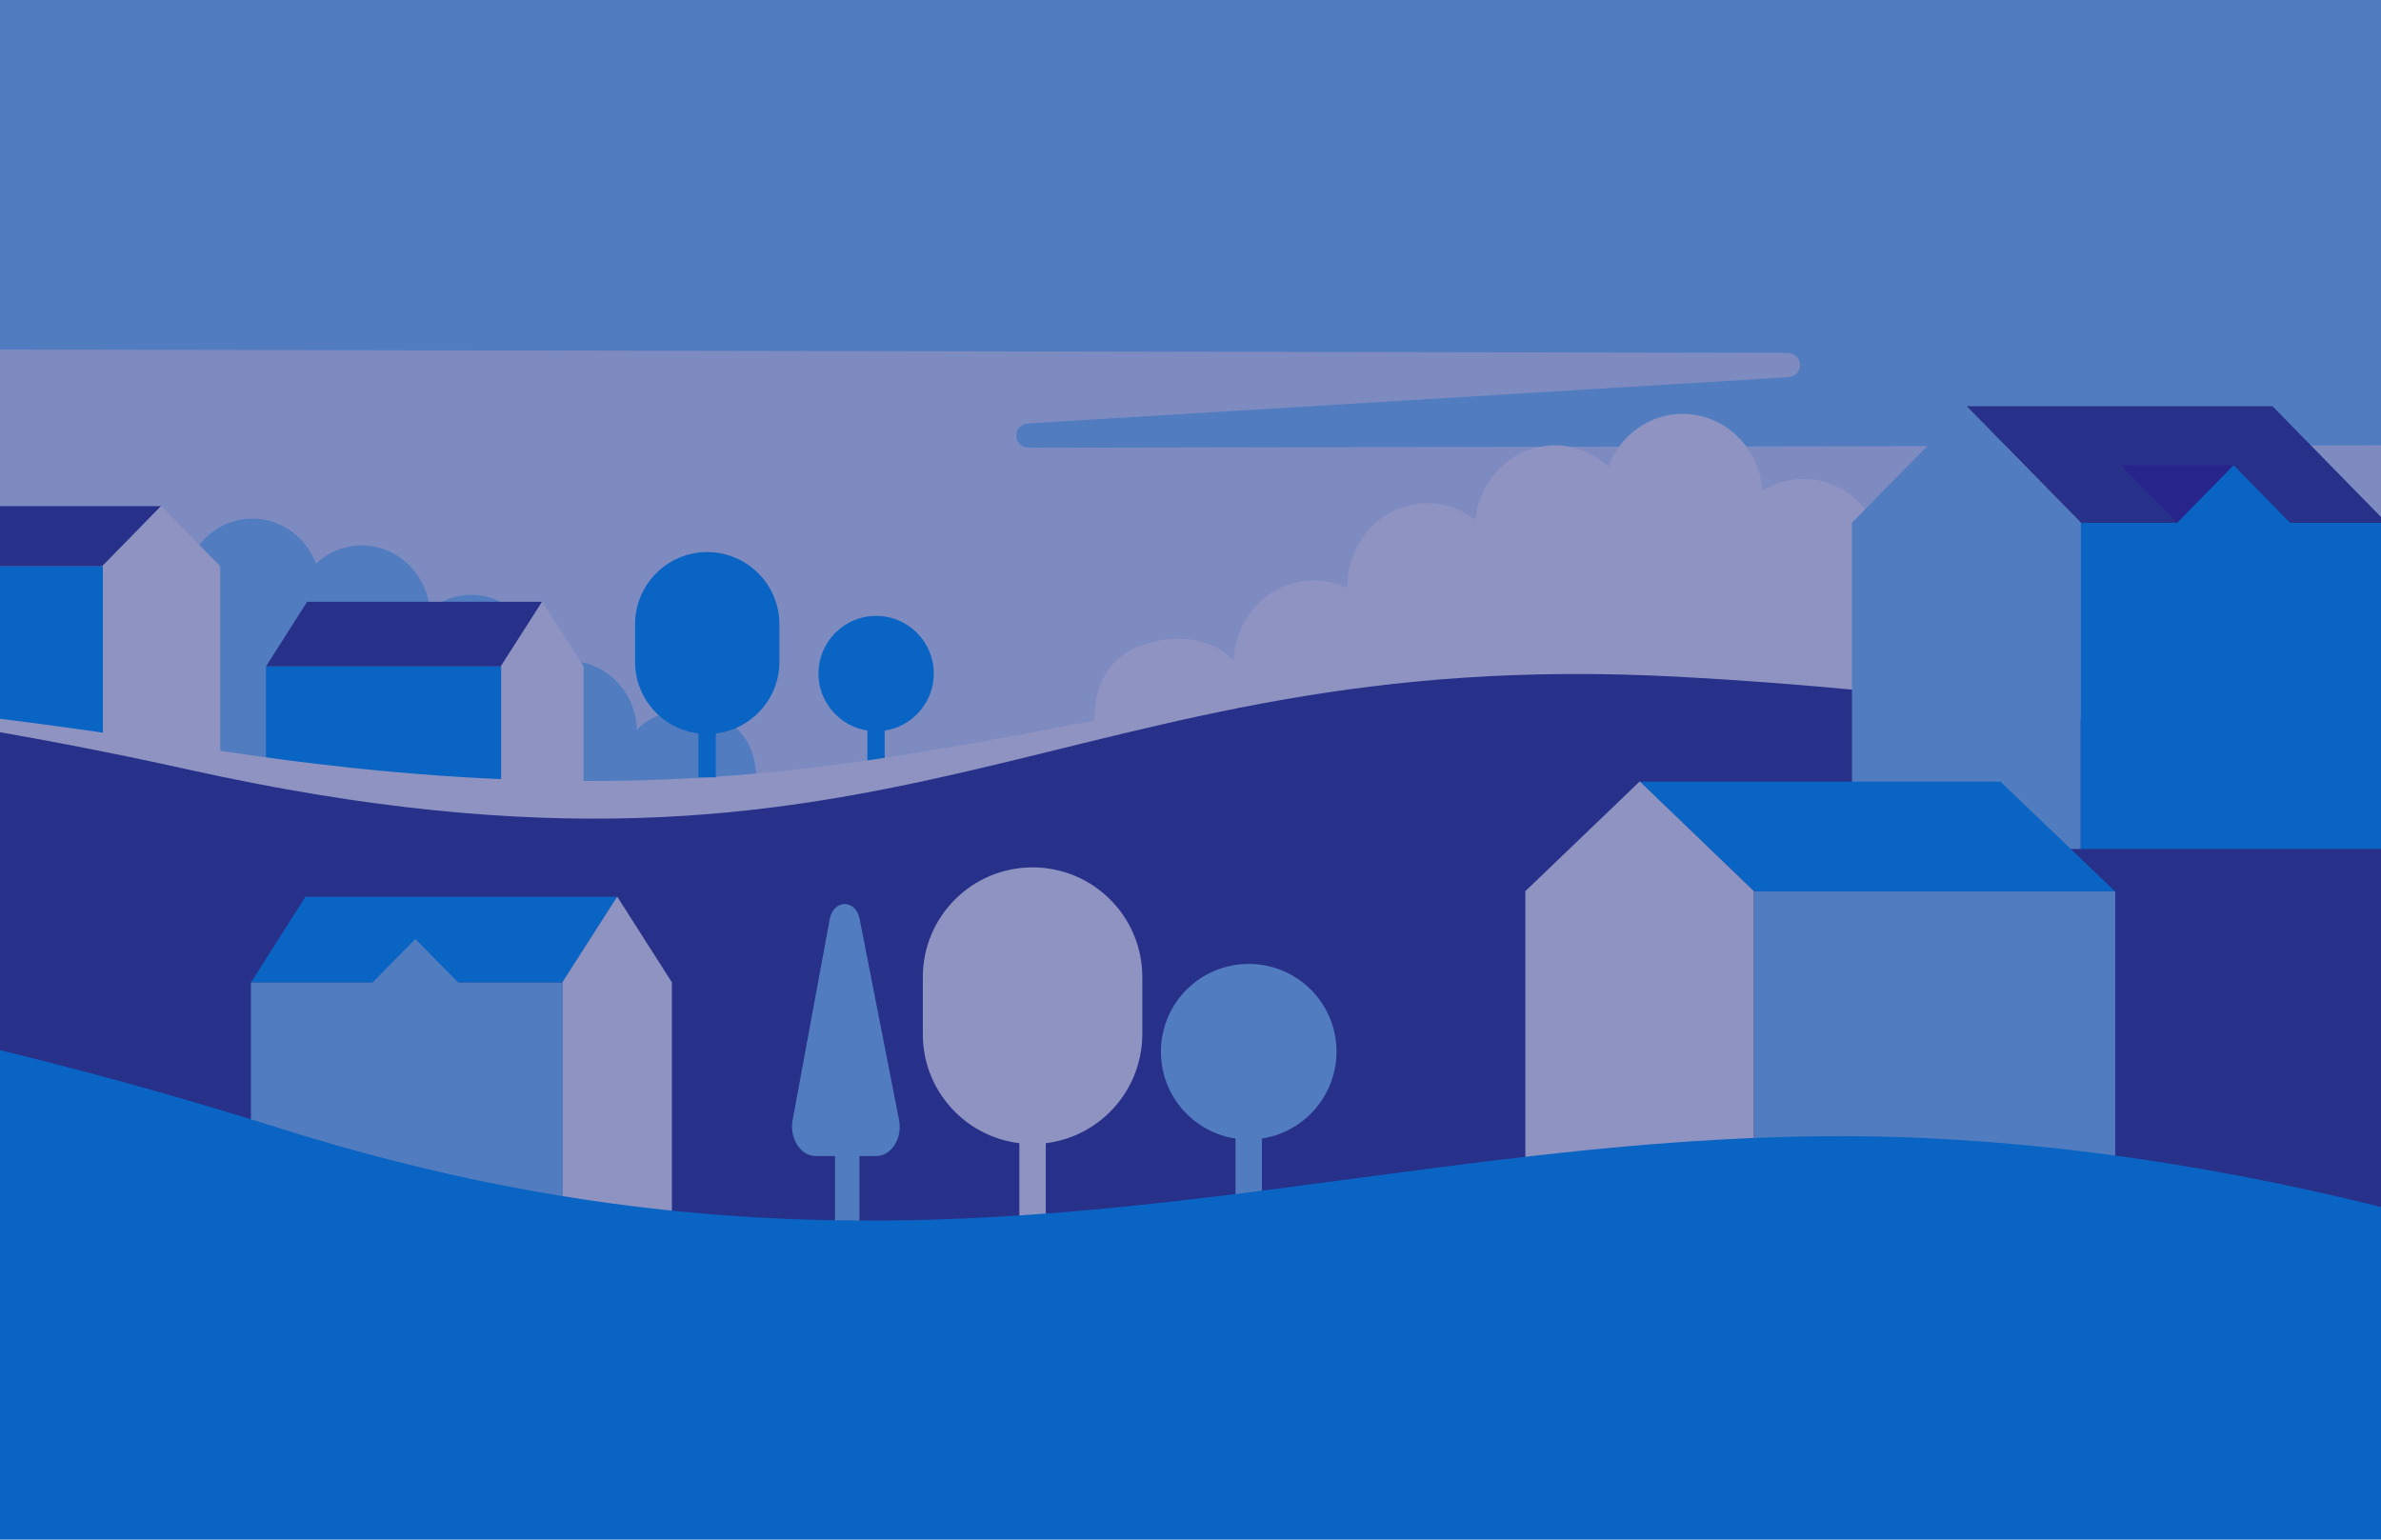 <svg enable-background="new 0 0 1280 827.7" height="827.7" viewBox="0 0 1280 827.7" width="1280" xmlns="http://www.w3.org/2000/svg" xmlns:xlink="http://www.w3.org/1999/xlink"><clipPath id="a"><path d="m0 0h1280v696.7h-1280z"/></clipPath><clipPath id="b"><path d="m0 24.5h1280v803.3h-1280z"/></clipPath><path d="m0 68.7h1280v653.3h-1280z" fill="#7e8bc1"/><path clip-path="url(#a)" d="m471 393.1c-17.1 0-31-13.9-31-31s13.9-31 31-31 31 13.9 31 31-13.9 31-31 31" fill="#0964c3"/><path clip-path="url(#a)" d="m466.3 386.9h9.3v31h-9.3z" fill="#0964c3"/><path clip-path="url(#a)" d="m382 384.2c-18.6-5.2-32.8.4-39.6 8.2-.6-20.6-16.8-37.1-36.8-37.1-5.6 0-10.8 1.3-15.5 3.6 0-.3 0-.5 0-.8 0-21.1-16.5-38.3-36.9-38.3-8.3 0-15.9 2.9-22.1 7.7-1.9-19.3-17.6-34.3-36.7-34.3-9.4 0-18 3.7-24.5 9.8-5.4-14.2-18.7-24.2-34.2-24.2-19.4 0-35.3 15.6-36.7 35.4-5.5-3.4-11.9-5.4-18.8-5.4-20.4 0-36.9 17.1-36.9 38.3v85.7h363.3v-13c0-21.3-10.7-31.7-24.6-35.6z" fill="#517cc0"/><g clip-path="url(#a)"><path d="m-44.4 304.5h99.6l31.7-32.4h-99.7z" fill="#27318a"/><path d="m54.9 304.4v143.5h63.5v-143.5l-31.8-32.4z" fill="#8e93c2"/><path d="m-44.4 304.5h99.7v143.4h-99.7z" fill="#0964c3"/></g><path clip-path="url(#a)" clip-rule="evenodd" d="m-393.4 187.2 1353.8 2.5c9.4 0 9.9 12.6.5 13.1l-407.8 24.8c-9.4.6-8.9 13.2.5 13.1l1482.7-2.7v-338.8h-2429.7z" fill="#517cc0" fill-rule="evenodd"/><path clip-path="url(#a)" d="m969.5 257.5c-8.1 0-15.6 2.3-22 6.3-1.7-23.1-20.2-41.3-42.9-41.3-18.2 0-33.7 11.7-40 28.3-7.6-7.1-17.6-11.4-28.6-11.4-22.3 0-40.6 17.6-42.8 40.1-7.2-5.6-16.1-9-25.8-9-23.8 0-43.1 20-43.1 44.7v1c-5.5-2.7-11.7-4.2-18.1-4.2-23.3 0-42.2 19.3-43 43.3-7.9-9-24.6-15.7-46.2-9.5-16.1 4.6-28.7 16.8-28.7 41.5v15.2h424.3v-100.3c0-24.7-19.3-44.7-43.1-44.7z" fill="#8e93c2"/><g clip-path="url(#a)"><path d="m143 358.3h126.4l22.1-34.8h-126.4z" fill="#27318a"/><path d="m269.2 358.2v92.9h44.5v-92.9l-22.2-34.8z" fill="#8e93c2"/><path d="m143 358.3h126.4v93h-126.4z" fill="#0964c3"/></g><path clip-path="url(#a)" clip-rule="evenodd" d="m102.4 401.1c-354.3-57.3-574.4-26.6-574.4-26.6v291.2h1897.3v-199.9s-184.5-83.9-523.6-102c-335.4-17.9-407.1 100.6-799.3 37.3z" fill="#8e93c2" fill-rule="evenodd"/><path clip-path="url(#a)" clip-rule="evenodd" d="m101.6 413.8c-359.5-79.7-573.6-39.3-573.6-39.3v291.2h1897.3v-199.9s-184.5-83.9-523.6-102c-335.4-17.9-412.2 136-800.1 50z" fill="#27318a" fill-rule="evenodd"/><path clip-path="url(#a)" d="m1057.3 218.4 61.4 62.7h164.4l-61.4-62.7z" fill="#27318a"/><path clip-path="url(#a)" d="m995.6 281v175.4h123v-175.4l-61.5-62.6z" fill="#517cc0"/><g clip-path="url(#a)"><path d="m1170.5 281.1 30.4-31h-60.8z" fill="#27258b"/><path d="m1200.8 250.1-30.4 31h-51.8v175.3h164.4v-175.3h-51.9z" fill="#0964c3"/></g><path clip-path="url(#a)" clip-rule="evenodd" d="m-472 773.4h1897.3" fill="#27258b" fill-rule="evenodd"/><g clip-path="url(#a)" fill="#517cc0"><path d="m462.1 493.9c-2.1-10.5-13.9-10.5-16 0l-20 108.3c-1.8 9.9 4.3 19.3 12.5 19.3h32.3c8.3 0 14.4-9.5 12.4-19.5z"/><path d="m448.9 516.8h13.1v145.8h-13.1z"/></g><path clip-path="url(#a)" d="m555.1 615c-32.6 0-59-26.4-59-59v-30.7c0-32.6 26.4-59 59-59s59 26.4 59 59v30.7c-.1 32.6-26.5 59-59 59" fill="#8e93c2"/><path clip-path="url(#a)" d="m671.3 612.6c-26.1 0-47.2-21.1-47.2-47.2s21.1-47.2 47.2-47.2 47.2 21.1 47.2 47.2c-.1 26.1-21.2 47.2-47.2 47.2" fill="#517cc0"/><path clip-path="url(#a)" d="m548 603.2h14.2v63.5h-14.2z" fill="#8e93c2"/><path clip-path="url(#a)" d="m664.2 603.2h14.2v47.2h-14.2z" fill="#517cc0"/><path clip-path="url(#a)" d="m380.2 394.6c-21.4 0-38.8-17.4-38.8-38.8v-20.2c0-21.4 17.4-38.8 38.8-38.8s38.8 17.4 38.8 38.8v20.2c0 21.4-17.4 38.8-38.8 38.8" fill="#0964c3"/><path clip-path="url(#a)" d="m375.5 386.9h9.3v31h-9.3z" fill="#0964c3"/><g clip-path="url(#a)"><path d="m881.4 420.2 61.6 59h194l-61.6-59z" fill="#0964c3"/><path d="m820 479.1v166.7h122.9v-166.7l-61.4-59z" fill="#8e93c2"/><path d="m943 479.2h194.1v166.5h-194.1z" fill="#517cc0"/></g><path d="m134.9 528.2h167.5l29.4-46.1h-167.6z" fill="#0964c3"/><path d="m302.3 528.1v123.2h58.9v-123.2l-29.4-46.1z" fill="#8e93c2"/><path d="m134.9 528.2h167.6v123.3h-167.6z" fill="#517cc0"/><path clip-path="url(#b)" clip-rule="evenodd" d="m1425.3 793.7v-99.4s-212.7-87.2-451.8-83.4c-273.2 4.4-484.9 102.6-824.3-4.7-352.2-111.3-621.2-101.5-621.2-101.5v289" fill="#0964c3" fill-rule="evenodd"/><path clip-path="url(#b)" clip-rule="evenodd" d="m973.5 686.7c-270.7 4.3-444.9 102-787.4-5.1-269.5-84.3-543.9-47.1-658.3-24.9v185h1897.6v-71.7c-.1 0-212.9-87.1-451.9-83.3z" fill="#0964c3" fill-rule="evenodd"/><path d="m247.6 529.5-24.3-24.7-24.3 24.7" fill="#517cc0"/></svg>